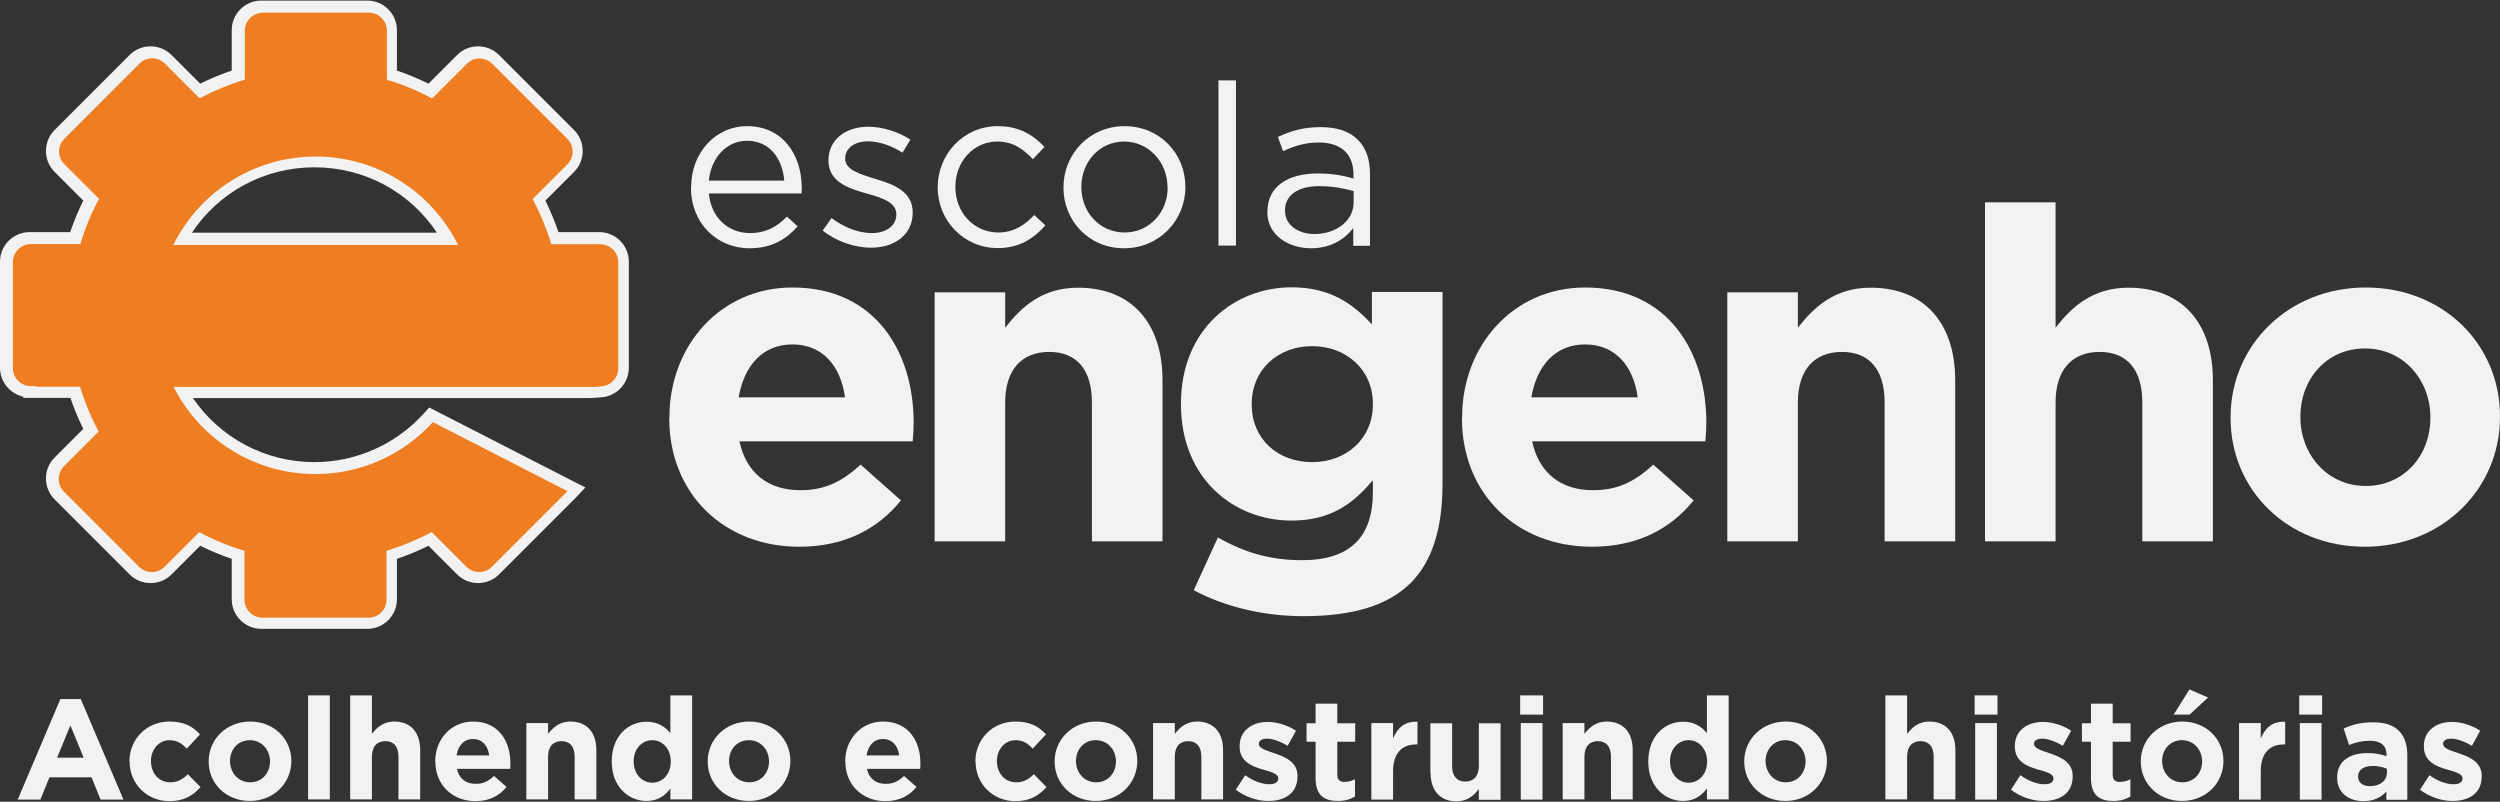 <?xml version="1.0" encoding="UTF-8"?>
<svg id="Camada_1" xmlns="http://www.w3.org/2000/svg" version="1.1" viewBox="0 0 130 41.69">
  <rect x="0" y="0" width="130" height="41.69" fill="#333333" stroke="none"/>
  <!-- Generator: Adobe Illustrator 29.0.1, SVG Export Plug-In . SVG Version: 2.1.0 Build 192)  -->
  <defs>
    <style>
      .st0 {
        fill: #ef7e22;
      }

      .st1 {
        fill: #f2f2f2;
      }
    </style>
  </defs>
  <g>
    <path class="st1" d="M3.15,36.35h1.05l2.22,5.23h-1.19l-.47-1.16h-2.19l-.47,1.16H.92l2.22-5.23ZM4.35,39.4l-.69-1.68-.69,1.68h1.38Z"/>
    <path class="st1" d="M6.73,39.61v-.02c0-1.13.87-2.07,2.08-2.07.75,0,1.22.25,1.59.67l-.69.74c-.25-.27-.5-.44-.9-.44-.56,0-.96.5-.96,1.08h0c0,.62.39,1.11,1.01,1.11.38,0,.64-.16.91-.42l.66.67c-.39.42-.83.73-1.62.73-1.19,0-2.07-.92-2.07-2.05Z"/>
    <path class="st1" d="M10.85,39.61v-.02c0-1.14.92-2.07,2.16-2.07s2.14.91,2.14,2.05h0c0,1.16-.92,2.08-2.16,2.08s-2.14-.91-2.14-2.05ZM14.04,39.61v-.02c0-.59-.42-1.1-1.05-1.1s-1.03.5-1.03,1.08h0c0,.6.42,1.11,1.05,1.11s1.03-.5,1.03-1.08Z"/>
    <path class="st1" d="M16.02,36.16h1.13v5.41h-1.13v-5.41Z"/>
    <path class="st1" d="M18.21,36.16h1.13v2c.26-.33.59-.64,1.16-.64.85,0,1.35.56,1.35,1.48v2.57h-1.13v-2.22c0-.53-.25-.81-.68-.81s-.7.27-.7.81v2.22h-1.13v-5.41Z"/>
    <path class="st1" d="M22.63,39.61v-.02c0-1.13.81-2.07,1.97-2.07,1.33,0,1.94,1.03,1.94,2.16,0,.09,0,.19-.01.3h-2.77c.11.51.47.78.97.78.38,0,.65-.12.96-.41l.65.57c-.37.46-.9.74-1.62.74-1.19,0-2.08-.84-2.08-2.05ZM25.44,39.28c-.07-.5-.36-.85-.84-.85s-.77.33-.86.85h1.7Z"/>
    <path class="st1" d="M27.37,37.6h1.13v.56c.26-.33.59-.64,1.16-.64.85,0,1.35.56,1.35,1.48v2.57h-1.13v-2.22c0-.53-.25-.81-.68-.81s-.7.27-.7.81v2.22h-1.13v-3.98Z"/>
    <path class="st1" d="M31.81,39.6h0c0-1.34.87-2.07,1.81-2.07.6,0,.97.27,1.24.59v-1.96h1.13v5.41h-1.13v-.57c-.27.37-.65.65-1.24.65-.93,0-1.81-.73-1.81-2.05ZM34.88,39.6h0c0-.67-.44-1.11-.96-1.11s-.97.43-.97,1.1h0c0,.67.44,1.11.97,1.11s.96-.44.96-1.1Z"/>
    <path class="st1" d="M36.8,39.61v-.02c0-1.14.92-2.07,2.16-2.07s2.14.91,2.14,2.05h0c0,1.16-.92,2.08-2.16,2.08s-2.14-.91-2.14-2.05ZM39.99,39.61v-.02c0-.59-.42-1.1-1.05-1.1s-1.03.5-1.03,1.08h0c0,.6.42,1.11,1.05,1.11s1.03-.5,1.03-1.08Z"/>
    <path class="st1" d="M43.95,39.61v-.02c0-1.13.81-2.07,1.97-2.07,1.33,0,1.94,1.03,1.94,2.16,0,.09,0,.19-.01.3h-2.77c.11.51.47.78.97.78.38,0,.65-.12.96-.41l.65.57c-.37.46-.9.74-1.62.74-1.19,0-2.08-.84-2.08-2.05ZM46.76,39.28c-.07-.5-.36-.85-.84-.85s-.77.33-.86.85h1.7Z"/>
    <path class="st1" d="M50.72,39.61v-.02c0-1.13.87-2.07,2.08-2.07.75,0,1.22.25,1.59.67l-.69.74c-.25-.27-.5-.44-.9-.44-.56,0-.96.5-.96,1.08h0c0,.62.39,1.11,1.01,1.11.38,0,.64-.16.91-.42l.66.67c-.39.42-.83.73-1.62.73-1.19,0-2.07-.92-2.07-2.05Z"/>
    <path class="st1" d="M54.84,39.61v-.02c0-1.14.92-2.07,2.16-2.07s2.14.91,2.14,2.05h0c0,1.16-.92,2.08-2.16,2.08s-2.14-.91-2.14-2.05ZM58.03,39.61v-.02c0-.59-.42-1.1-1.05-1.1s-1.03.5-1.03,1.08h0c0,.6.42,1.11,1.05,1.11s1.03-.5,1.03-1.08Z"/>
    <path class="st1" d="M59.96,37.6h1.13v.56c.26-.33.59-.64,1.16-.64.85,0,1.35.56,1.35,1.48v2.57h-1.13v-2.22c0-.53-.25-.81-.68-.81s-.7.27-.7.81v2.22h-1.13v-3.98Z"/>
    <path class="st1" d="M64.27,41.05l.48-.74c.43.31.88.47,1.25.47.33,0,.47-.12.47-.3h0c0-.26-.39-.34-.82-.47-.56-.16-1.19-.42-1.19-1.19v-.02c0-.81.65-1.26,1.45-1.26.5,0,1.05.17,1.48.46l-.43.78c-.39-.23-.79-.37-1.08-.37s-.42.12-.42.27h0c0,.24.38.34.81.49.56.19,1.2.45,1.2,1.18v.02c0,.88-.66,1.28-1.52,1.28-.56,0-1.18-.19-1.71-.6Z"/>
    <path class="st1" d="M68.41,40.45v-1.88h-.47v-.96h.47v-1.02h1.13v1.02h.93v.96h-.93v1.7c0,.26.11.39.36.39.21,0,.39-.05.56-.14v.9c-.24.14-.51.23-.89.23-.69,0-1.16-.27-1.16-1.19Z"/>
    <path class="st1" d="M71.31,37.6h1.13v.8c.23-.55.6-.9,1.27-.87v1.18h-.06c-.75,0-1.21.45-1.21,1.4v1.47h-1.13v-3.98Z"/>
    <path class="st1" d="M74.38,40.18v-2.57h1.13v2.22c0,.53.25.81.68.81s.71-.27.71-.81v-2.22h1.13v3.98h-1.13v-.56c-.26.33-.59.64-1.16.64-.85,0-1.35-.56-1.35-1.48Z"/>
    <path class="st1" d="M79.05,36.16h1.19v1h-1.19v-1ZM79.08,37.6h1.13v3.98h-1.13v-3.98Z"/>
    <path class="st1" d="M81.26,37.6h1.13v.56c.26-.33.59-.64,1.16-.64.85,0,1.35.56,1.35,1.48v2.57h-1.13v-2.22c0-.53-.25-.81-.68-.81s-.7.27-.7.81v2.22h-1.13v-3.98Z"/>
    <path class="st1" d="M85.71,39.6h0c0-1.34.87-2.07,1.81-2.07.6,0,.97.27,1.24.59v-1.96h1.13v5.41h-1.13v-.57c-.27.37-.65.65-1.24.65-.93,0-1.81-.73-1.81-2.05ZM88.77,39.6h0c0-.67-.44-1.11-.96-1.11s-.97.43-.97,1.1h0c0,.67.44,1.11.97,1.11s.96-.44.96-1.1Z"/>
    <path class="st1" d="M90.7,39.61v-.02c0-1.14.92-2.07,2.16-2.07s2.14.91,2.14,2.05h0c0,1.16-.92,2.08-2.16,2.08s-2.14-.91-2.14-2.05ZM93.89,39.61v-.02c0-.59-.42-1.1-1.05-1.1s-1.03.5-1.03,1.08h0c0,.6.42,1.11,1.05,1.11s1.03-.5,1.03-1.08Z"/>
    <path class="st1" d="M98.04,36.16h1.13v2c.26-.33.59-.64,1.16-.64.85,0,1.35.56,1.35,1.48v2.57h-1.13v-2.22c0-.53-.25-.81-.68-.81s-.7.27-.7.81v2.22h-1.13v-5.41Z"/>
    <path class="st1" d="M102.68,36.16h1.19v1h-1.19v-1ZM102.71,37.6h1.13v3.98h-1.13v-3.98Z"/>
    <path class="st1" d="M104.58,41.05l.48-.74c.43.31.88.47,1.25.47.33,0,.47-.12.47-.3h0c0-.26-.39-.34-.82-.47-.56-.16-1.19-.42-1.19-1.19v-.02c0-.81.65-1.26,1.45-1.26.5,0,1.05.17,1.48.46l-.43.78c-.39-.23-.79-.37-1.08-.37s-.42.12-.42.27h0c0,.24.38.34.81.49.56.19,1.2.45,1.2,1.18v.02c0,.88-.66,1.28-1.52,1.28-.56,0-1.18-.19-1.71-.6Z"/>
    <path class="st1" d="M108.73,40.45v-1.88h-.47v-.96h.47v-1.02h1.13v1.02h.93v.96h-.93v1.7c0,.26.11.39.36.39.21,0,.39-.05.56-.14v.9c-.24.14-.51.23-.89.23-.69,0-1.16-.27-1.16-1.19Z"/>
    <path class="st1" d="M111.32,39.61v-.02c0-1.14.92-2.07,2.16-2.07s2.14.91,2.14,2.05h0c0,1.16-.92,2.08-2.16,2.08s-2.14-.91-2.14-2.05ZM114.51,39.61v-.02c0-.59-.42-1.1-1.05-1.1s-1.03.5-1.03,1.08h0c0,.6.42,1.11,1.05,1.11s1.03-.5,1.03-1.08ZM113.85,35.85l.97.42-.96.89h-.83l.82-1.31Z"/>
    <path class="st1" d="M116.43,37.6h1.13v.8c.23-.55.6-.9,1.27-.87v1.18h-.06c-.75,0-1.21.45-1.21,1.4v1.47h-1.13v-3.98Z"/>
    <path class="st1" d="M119.56,36.16h1.19v1h-1.19v-1ZM119.59,37.6h1.13v3.98h-1.13v-3.98Z"/>
    <path class="st1" d="M121.53,40.44h0c0-.88.66-1.28,1.6-1.28.4,0,.69.07.97.16v-.07c0-.47-.29-.73-.85-.73-.43,0-.73.08-1.1.22l-.28-.86c.44-.19.87-.32,1.54-.32.62,0,1.06.16,1.34.45.3.3.43.73.43,1.27v2.31h-1.09v-.43c-.27.3-.65.5-1.2.5-.75,0-1.36-.43-1.36-1.22ZM124.12,40.18v-.2c-.19-.09-.45-.15-.72-.15-.48,0-.78.19-.78.55h0c0,.32.25.5.62.5.53,0,.88-.29.88-.7Z"/>
    <path class="st1" d="M125.85,41.05l.48-.74c.43.31.88.47,1.25.47.33,0,.47-.12.47-.3h0c0-.26-.39-.34-.82-.47-.56-.16-1.19-.42-1.19-1.19v-.02c0-.81.65-1.26,1.45-1.26.5,0,1.05.17,1.48.46l-.43.78c-.39-.23-.79-.37-1.08-.37s-.42.12-.42.27h0c0,.24.38.34.81.49.56.19,1.2.45,1.2,1.18v.02c0,.88-.66,1.28-1.52,1.28-.56,0-1.18-.19-1.71-.6Z"/>
  </g>
  <g>
    <path class="st1" d="M31.14,12.07h-2.1c-.19-.56-.42-1.11-.68-1.64l1.49-1.49c.6-.6.6-1.58,0-2.18l-3.9-3.9c-.6-.6-1.58-.6-2.18,0l-1.49,1.49c-.53-.26-1.08-.49-1.64-.68V1.57c0-.85-.69-1.54-1.54-1.54h-5.51c-.85,0-1.54.69-1.54,1.54v2.1c-.56.19-1.11.42-1.64.68l-1.49-1.49c-.6-.6-1.58-.6-2.18,0l-3.9,3.9c-.6.6-.6,1.58,0,2.18l1.49,1.49c-.26.53-.49,1.08-.68,1.64H1.54c-.85,0-1.54.69-1.54,1.54v5.51c0,.74.52,1.35,1.21,1.51v.06h2.45c.19.55.41,1.09.67,1.61l-1.49,1.49c-.6.6-.6,1.58,0,2.18l3.9,3.9c.29.29.68.45,1.09.45s.8-.16,1.09-.45l1.49-1.49c.53.26,1.08.49,1.64.68v2.1c0,.85.69,1.54,1.54,1.54h5.51c.85,0,1.54-.69,1.54-1.54v-2.1c.56-.19,1.11-.42,1.64-.68l1.49,1.49c.29.29.68.45,1.09.45.41,0,.8-.16,1.09-.45l3.9-3.9s.04-.04.06-.06l.53-.56-8.12-4.16-.31.34c-1.45,1.59-3.51,2.5-5.66,2.5-2.56,0-4.9-1.26-6.32-3.33h20.68l.55-.04c.81-.05,1.44-.73,1.44-1.54v-5.51c0-.85-.69-1.54-1.54-1.54ZM9.98,12.1c1.41-2.12,3.77-3.4,6.37-3.4s4.96,1.28,6.37,3.4h-12.73Z"/>
    <g>
      <path class="st1" d="M34.81,21.74v-.05c0-3.69,2.63-6.74,6.4-6.74,4.32,0,6.3,3.36,6.3,7.03,0,.29-.02.63-.05.97h-9.01c.36,1.67,1.52,2.54,3.16,2.54,1.23,0,2.12-.39,3.14-1.33l2.1,1.86c-1.21,1.5-2.95,2.41-5.29,2.41-3.89,0-6.76-2.73-6.76-6.69ZM43.94,20.66c-.22-1.64-1.18-2.75-2.73-2.75s-2.51,1.09-2.8,2.75h5.53Z"/>
      <path class="st1" d="M48.6,15.2h3.67v1.84c.85-1.09,1.93-2.08,3.79-2.08,2.78,0,4.39,1.84,4.39,4.81v8.38h-3.67v-7.22c0-1.74-.82-2.63-2.22-2.63s-2.29.89-2.29,2.63v7.22h-3.67v-12.94Z"/>
      <path class="st1" d="M62.07,30.7l1.26-2.75c1.33.75,2.66,1.18,4.37,1.18,2.51,0,3.69-1.21,3.69-3.53v-.63c-1.09,1.3-2.27,2.1-4.23,2.1-3.02,0-5.75-2.2-5.75-6.04v-.05c0-3.86,2.78-6.04,5.75-6.04,2,0,3.19.85,4.18,1.93v-1.69h3.67v10.02c0,2.32-.56,4.01-1.64,5.1-1.21,1.21-3.07,1.74-5.58,1.74-2.1,0-4.08-.48-5.72-1.35ZM71.39,21.04v-.05c0-1.76-1.38-2.99-3.16-2.99s-3.14,1.23-3.14,2.99v.05c0,1.79,1.35,2.99,3.14,2.99s3.16-1.23,3.16-2.99Z"/>
      <path class="st1" d="M76.03,21.74v-.05c0-3.69,2.63-6.74,6.4-6.74,4.32,0,6.3,3.36,6.3,7.03,0,.29-.02.63-.05.97h-9.01c.36,1.67,1.52,2.54,3.16,2.54,1.23,0,2.12-.39,3.14-1.33l2.1,1.86c-1.21,1.5-2.95,2.41-5.29,2.41-3.89,0-6.76-2.73-6.76-6.69ZM85.16,20.66c-.22-1.64-1.18-2.75-2.73-2.75s-2.51,1.09-2.8,2.75h5.53Z"/>
      <path class="st1" d="M89.82,15.2h3.67v1.84c.85-1.09,1.93-2.08,3.79-2.08,2.78,0,4.39,1.84,4.39,4.81v8.38h-3.67v-7.22c0-1.74-.82-2.63-2.22-2.63s-2.29.89-2.29,2.63v7.22h-3.67v-12.94Z"/>
      <path class="st1" d="M103.22,10.52h3.67v6.52c.85-1.09,1.93-2.08,3.79-2.08,2.78,0,4.39,1.84,4.39,4.81v8.38h-3.67v-7.22c0-1.74-.82-2.63-2.22-2.63s-2.29.89-2.29,2.63v7.22h-3.67V10.52Z"/>
      <path class="st1" d="M115.99,21.74v-.05c0-3.72,2.99-6.74,7.03-6.74s6.98,2.97,6.98,6.69v.05c0,3.72-2.99,6.74-7.03,6.74s-6.98-2.97-6.98-6.69ZM126.38,21.74v-.05c0-1.91-1.38-3.57-3.4-3.57s-3.36,1.62-3.36,3.53v.05c0,1.91,1.38,3.57,3.4,3.57s3.36-1.62,3.36-3.53Z"/>
    </g>
    <g>
      <path class="st1" d="M35.94,9.74v-.02c0-1.75,1.24-3.16,2.92-3.16,1.8,0,2.83,1.44,2.83,3.21,0,.12,0,.19-.01.29h-4.82c.13,1.32,1.06,2.06,2.14,2.06.84,0,1.42-.34,1.92-.86l.56.51c-.61.68-1.35,1.14-2.51,1.14-1.67,0-3.04-1.28-3.04-3.16ZM40.78,9.39c-.09-1.11-.73-2.07-1.94-2.07-1.06,0-1.86.88-1.98,2.07h3.92Z"/>
      <path class="st1" d="M42.78,11.99l.46-.65c.66.49,1.39.78,2.11.78s1.26-.38,1.26-.96v-.02c0-.61-.72-.85-1.52-1.07-.95-.27-2.01-.6-2.01-1.72v-.02c0-1.05.87-1.74,2.07-1.74.74,0,1.56.26,2.19.67l-.41.68c-.56-.36-1.21-.59-1.8-.59-.72,0-1.18.38-1.18.88v.02c0,.58.75.8,1.56,1.05.94.28,1.95.65,1.95,1.74v.02c0,1.15-.95,1.82-2.16,1.82-.87,0-1.84-.34-2.52-.89Z"/>
      <path class="st1" d="M48.76,9.76v-.02c0-1.72,1.34-3.18,3.12-3.18,1.15,0,1.87.48,2.43,1.08l-.6.64c-.48-.51-1.02-.92-1.85-.92-1.24,0-2.18,1.05-2.18,2.35v.02c0,1.32.96,2.36,2.24,2.36.78,0,1.38-.39,1.86-.91l.58.54c-.61.68-1.34,1.18-2.48,1.18-1.78,0-3.12-1.45-3.12-3.15Z"/>
      <path class="st1" d="M55.3,9.76v-.02c0-1.72,1.34-3.18,3.18-3.18s3.16,1.44,3.16,3.15v.02c0,1.72-1.35,3.18-3.19,3.18s-3.15-1.44-3.15-3.15ZM60.71,9.76v-.02c0-1.31-.98-2.38-2.26-2.38s-2.22,1.07-2.22,2.35v.02c0,1.31.96,2.36,2.25,2.36s2.24-1.06,2.24-2.34Z"/>
      <path class="st1" d="M63.36,4.18h.91v8.59h-.91V4.18Z"/>
      <path class="st1" d="M65.91,11v-.02c0-1.28,1.06-1.96,2.6-1.96.78,0,1.33.11,1.87.26v-.21c0-1.09-.67-1.66-1.81-1.66-.72,0-1.28.19-1.85.45l-.27-.74c.67-.31,1.33-.51,2.21-.51s1.52.22,1.96.67c.41.41.62,1,.62,1.78v3.72h-.87v-.92c-.42.55-1.13,1.05-2.2,1.05-1.13,0-2.27-.65-2.27-1.89ZM70.39,10.53v-.59c-.45-.13-1.05-.26-1.79-.26-1.14,0-1.78.49-1.78,1.26v.02c0,.76.71,1.21,1.53,1.21,1.12,0,2.04-.68,2.04-1.65Z"/>
    </g>
    <path class="st0" d="M31.21,12.7h-2.54c-.25-.82-.58-1.61-.97-2.35l1.8-1.8c.37-.37.37-.97,0-1.33l-3.9-3.9c-.37-.37-.97-.37-1.33,0l-1.8,1.8c-.74-.4-1.53-.73-2.35-.97V1.6c0-.52-.42-.94-.94-.94h-5.51c-.52,0-.94.42-.94.94v2.54c-.82.25-1.61.58-2.35.97l-1.8-1.8c-.37-.37-.97-.37-1.33,0l-3.9,3.9c-.37.37-.37.97,0,1.33l1.8,1.8c-.4.74-.73,1.53-.97,2.35H1.61c-.52,0-.94.42-.94.94v5.51c0,.52.42.94.94.94h.27v.03h2.28c.25.81.57,1.59.97,2.33l-1.8,1.8c-.37.37-.37.97,0,1.33l3.9,3.9c.37.37.97.37,1.33,0l1.8-1.8c.74.4,1.53.73,2.35.97v2.54c0,.52.42.94.94.94h5.51c.52,0,.94-.42.94-.94v-2.54c.82-.25,1.61-.58,2.35-.97l1.8,1.8c.37.37.97.37,1.33,0l3.9-3.9s.02-.02.03-.03l-7-3.59c-1.51,1.66-3.69,2.7-6.11,2.7-3.22,0-6.01-1.84-7.37-4.53h21.95l.29-.03c.49-.03.88-.44.88-.94v-5.51c0-.52-.42-.94-.94-.94ZM16.41,8.14c3.25,0,6.06,1.87,7.41,4.6h-14.81c1.35-2.73,4.16-4.6,7.41-4.6Z"/>
  </g>
</svg>